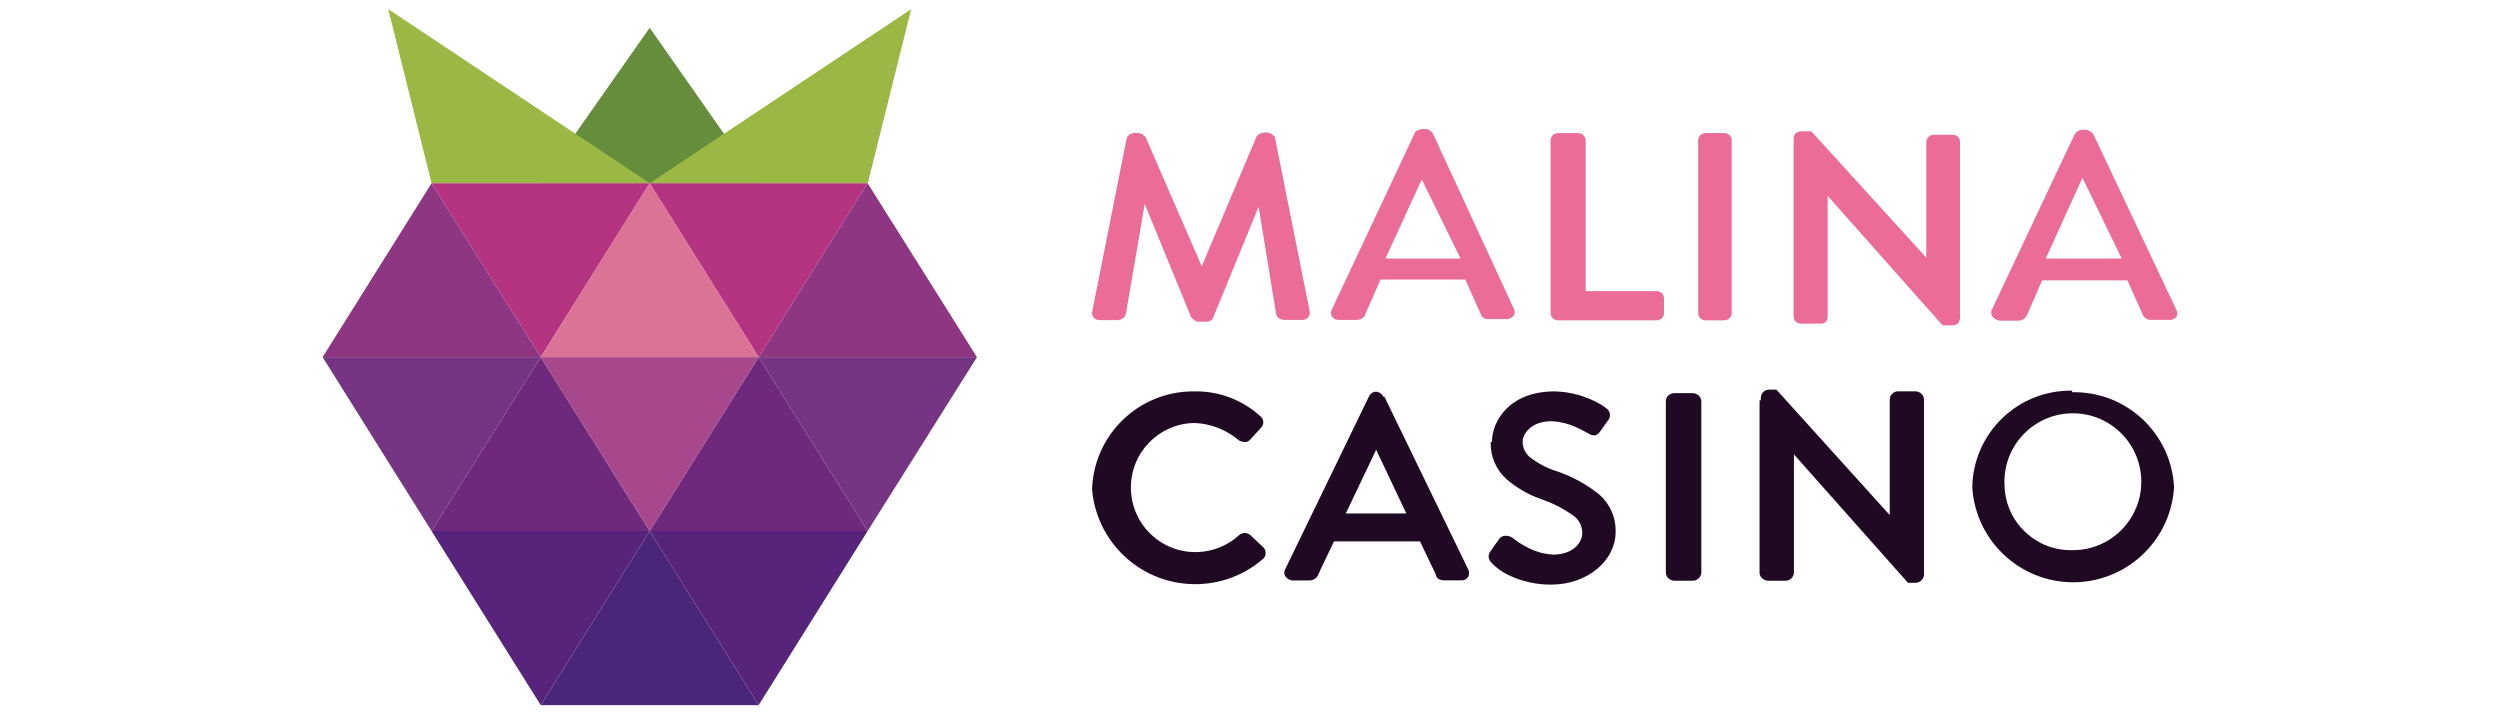 <?xml version="1.0" encoding="utf-8"?>
<svg xmlns="http://www.w3.org/2000/svg" data-name="malina casino" height="160" id="malina_casino" viewBox="0 0 560 160" width="560">
  <defs>
    <style>
      .cls-1 {
        fill: #200922;
      }

      .cls-1, .cls-2 {
        fill-rule: evenodd;
      }

      .cls-1, .cls-2, .cls-3, .cls-4, .cls-5, .cls-6, .cls-7, .cls-8, .cls-9, .cls-10, .cls-11, .cls-12 {
        stroke-width: 0px;
      }

      .cls-2 {
        fill: #eb6c97;
      }

      .cls-3 {
        fill: #49267a;
      }

      .cls-4 {
        fill: #6e297d;
      }

      .cls-5 {
        fill: #58237a;
      }

      .cls-6 {
        fill: #da7396;
      }

      .cls-7 {
        fill: #a6488b;
      }

      .cls-8 {
        fill: #9cb844;
      }

      .cls-9 {
        fill: #b53481;
      }

      .cls-10 {
        fill: #8f3682;
      }

      .cls-11 {
        fill: #753582;
      }

      .cls-12 {
        fill: #668d3c;
      }
    </style>
  </defs>
  <g>
    <path class="cls-12" d="M169.94,41.05l-24.41-34.83-24.45,34.83h48.86Z"/>
    <path class="cls-8" d="M194.39,41.05l9.71-38.99-58.57,38.99h48.86Z"/>
    <path class="cls-8" d="M96.67,41.05L86.97,2.05l58.57,38.99h-48.86Z"/>
    <path class="cls-5" d="M145.53,118.95l24.41,38.99,24.41-38.99h-48.82Z"/>
    <path class="cls-3" d="M121.12,157.95l24.41-38.99,24.41,38.99h-48.82Z"/>
    <path class="cls-5" d="M96.67,118.95l24.45,38.99,24.41-38.99h-48.86Z"/>
    <path class="cls-9" d="M145.53,41.05l24.41,38.95,24.41-38.95h-48.82ZM96.67,41.05l24.45,38.95,24.41-38.95h-48.86Z"/>
    <path class="cls-4" d="M145.53,118.95l24.41-38.95,24.41,38.95h-48.82ZM96.67,118.95l24.45-38.95,24.41,38.95h-48.86Z"/>
    <path class="cls-6" d="M121.12,80l24.41-38.95,24.41,38.95h-48.82Z"/>
    <path class="cls-10" d="M169.94,80l24.41-38.95,24.49,38.95h-48.9ZM72.26,80l24.41-38.95,24.45,38.95h-48.86Z"/>
    <path class="cls-7" d="M121.12,80l24.41,38.95,24.41-38.95h-48.82Z"/>
    <path class="cls-11" d="M169.94,80l24.41,38.95,24.49-38.95h-48.9ZM72.26,80l24.41,38.95,24.45-38.95h-48.86Z"/>
  </g>
  <path class="cls-1" d="M394.42,89.67v-.59c.02-.42.17-.82.43-1.14.36-.43.89-.67,1.45-.67h1.61l25.39,28.1v-25.9c.02-.42.17-.82.43-1.14.35-.43.87-.67,1.42-.67h3.93c.43.01.84.16,1.18.43.44.32.7.83.71,1.38v39.31c-.01.41-.18.81-.47,1.1-.34.43-.87.68-1.42.67h-1.69l-25.55-28.77v26.53c-.03.4-.18.79-.43,1.1-.36.43-.89.67-1.45.67h-3.93c-.43-.02-.84-.17-1.18-.43-.43-.31-.7-.8-.71-1.34v-38.64h.28ZM244.62,109.68c.36-12.31,10.48-22.08,22.8-22.01,5.57-.14,10.97,1.91,15.05,5.7h0c.33.32.52.76.51,1.22,0,.44-.17.86-.47,1.18l-2.55,2.79c-.29.3-.68.47-1.1.47-.45-.03-.89-.15-1.3-.35h0c-2.81-2.42-6.36-3.81-10.06-3.93-7.99.15-14.34,6.75-14.18,14.74s6.75,14.34,14.74,14.18c3.53-.07,6.91-1.42,9.5-3.81.72-.62,1.79-.62,2.52,0l2.95,2.79c.32.32.49.76.47,1.22.02.45-.15.89-.47,1.22-9.63,8.45-24.28,7.5-32.73-2.13-3.26-3.71-5.24-8.36-5.67-13.28ZM334.2,98.95c0-4.64,3.93-11.28,14.03-11.28,3.65.08,7.23,1.1,10.38,2.95.4.24.78.5,1.14.79h0c.87.54,1.14,1.68.6,2.54-.03.04-.06.09-.09.13l-.28.39c-.67.98-.79,1.14-1.45,2.04-.28.47-.71.83-1.22,1.02-.59.02-1.18-.16-1.65-.51-.94-.54-1.91-1.03-2.91-1.45-1.64-.73-3.4-1.14-5.19-1.22-4.72,0-6.49,2.95-6.49,4.56-.01,1.4.63,2.72,1.73,3.58,1.74,1.34,3.71,2.37,5.82,3.03h0c3.38,1.13,6.54,2.84,9.35,5.03,2.57,2.11,4.02,5.29,3.93,8.61,0,6.33-6.21,11.79-14.43,11.79-3.2.03-6.37-.66-9.28-2-1.59-.71-3.03-1.74-4.21-3.03-.7-.71-.7-1.85,0-2.55.63-.98,1.02-1.53,1.73-2.48.26-.49.75-.81,1.3-.86.6-.07,1.21.07,1.73.39l.67.51c.76.59,1.58,1.1,2.44,1.53,1.87,1.06,3.95,1.66,6.09,1.77,3.93,0,6.49-2.24,6.49-4.95-.03-1.59-.86-3.07-2.2-3.93-2.05-1.44-4.28-2.59-6.64-3.42-3-1-5.78-2.57-8.18-4.64-2.3-2.1-3.58-5.1-3.5-8.22l.28-.12ZM375,88.06c-.54.01-1.06.26-1.42.67-.28.31-.43.72-.43,1.14v38.44c.01.53.27,1.03.71,1.34.32.26.72.41,1.14.43h4.21c.55,0,1.07-.24,1.42-.67.27-.31.43-.69.47-1.1v-38.44c-.02-.54-.28-1.04-.71-1.38-.35-.24-.76-.39-1.18-.43h-4.21ZM309.91,88.92c-.3-.66-.93-1.11-1.65-1.18-.73.01-1.38.46-1.65,1.14l-18.75,38.68c-.25.45-.25,1,0,1.45.35.55.93.92,1.57,1.02h3.93c.39-.02.77-.14,1.1-.35.17-.07.32-.18.43-.31.15-.16.27-.35.35-.55.59-1.38,1.22-2.63,1.85-3.93l1.73-3.62h19.26l3.58,7.47c0,.79.9,1.26,1.85,1.26h3.93c.6.02,1.16-.3,1.45-.83.25-.51.25-1.1,0-1.61l-18.79-38.72-.2.08ZM301.46,115.02l6.8-14.27,6.76,14.27h-13.56ZM464.19,87.51c-12.15-.22-22.19,9.46-22.4,21.61,0,0,0,0,0,0,.74,12.48,11.45,22,23.93,21.27,11.45-.68,20.59-9.81,21.27-21.27-.61-12.11-10.75-21.54-22.88-21.26l.08-.35ZM449.02,108.89c-.54-8.45,5.87-15.74,14.32-16.28,8.45-.54,15.74,5.87,16.28,14.32.54,8.45-5.87,15.74-14.32,16.28-.39.03-.79.04-1.19.03-8.1.13-14.82-6.25-15.09-14.35Z"/>
  <path class="cls-2" d="M487.5,71c.31-.49.31-1.12,0-1.61l-18.59-39.31c-.49-.67-1.29-1.05-2.12-1.02-.9-.07-1.75.41-2.16,1.22l-18.55,39.31c-.15.57.03,1.18.47,1.57.45.46,1.08.71,1.73.67h3.93c.37-.02.74-.13,1.06-.31.3-.24.55-.53.75-.86l3.42-7.86h19.1l3.42,7.63c.28.75,1.01,1.24,1.81,1.22h3.93c.67.12,1.36-.12,1.81-.63ZM317.46,29.37c.3-.26.67-.42,1.06-.47h.79c.36,0,.7.13.98.35.24,0,.43.39.63.55h0l18.16,39.31c.31.49.31,1.12,0,1.61-.4.51-1.04.79-1.69.75h-3.93c-.82.11-1.6-.42-1.81-1.22l-3.42-7.63h-18.99l-3.46,7.86c-.04.2-.13.37-.28.51-.41.4-.96.64-1.53.67h-3.93c-.66.06-1.3-.22-1.69-.75-.31-.49-.31-1.12,0-1.61l18.47-39.31c.04-.2.13-.37.28-.51.13-.15.29-.27.47-.35l-.12.24ZM349.14,29.81c-.49,0-.96.17-1.34.47-.31.35-.48.79-.47,1.26v38.48c-.03.47.14.93.47,1.26.37.33.85.5,1.34.47h21.78c.49.03.97-.14,1.34-.47.33-.33.51-.79.47-1.26v-3.07c.02-.48-.15-.95-.47-1.3-.37-.31-.85-.47-1.34-.43h-15.72V31.53c0-.47-.18-.93-.51-1.26-.36-.31-.82-.48-1.3-.47h-4.25ZM382.2,29.81c-.49,0-.96.17-1.34.47-.32.34-.49.79-.47,1.26v38.48c-.03.47.14.93.47,1.26.36.33.85.5,1.34.47h3.93c.48.02.95-.15,1.3-.47.35-.32.52-.79.47-1.26V31.53c.04-.47-.13-.93-.47-1.26-.36-.31-.82-.48-1.3-.47h-3.93ZM252.17,70.45l4.25-24.76,10.42,25.43h0l.67.59c.27.21.6.33.94.35h1.61c.82.11,1.6-.42,1.81-1.22l10.06-24.53,3.93,24.06c.04.23.13.45.28.63.42.39.96.62,1.53.67h3.93c.49.03.97-.14,1.34-.47.32-.34.49-.79.47-1.26h0l-7.86-39.31h0l-.67-.59c-.28-.2-.6-.32-.94-.35h-.83c-.57.04-1.1.29-1.49.71-.15.13-.25.31-.28.51l-12.15,28.73-12.58-28.93h0l-.67-.59c-.28-.19-.61-.31-.94-.35h-.83c-.58.03-1.13.29-1.53.71-.15.16-.25.37-.28.59l-7.74,38.91h0c-.03.47.14.93.47,1.26.36.33.85.5,1.34.47h3.93c.56-.04,1.09-.27,1.49-.67.16-.17.26-.39.28-.63l.04.04ZM327.17,57.91l-8.69-17.73-8.14,17.73h16.82ZM403.58,29.41c-.49-.01-.97.15-1.34.47-.34.32-.52.79-.47,1.26v39.62c-.03.48.14.95.47,1.3.38.3.85.46,1.34.43h3.93c.5.07,1.01-.06,1.42-.35.33-.35.5-.82.47-1.3v-26.96l25.75,29.01h2.08c.47.03.94-.13,1.3-.43.34-.35.52-.81.51-1.3V31.85c.02-.47-.17-.93-.51-1.26-.36-.3-.83-.44-1.3-.39h-3.93c-.49-.02-.97.15-1.34.47-.32.34-.49.79-.47,1.26v25.79l-25.75-28.3h-2.16ZM466.47,39.83l8.8,18.08h-17.02l8.22-18.08Z"/>
</svg>